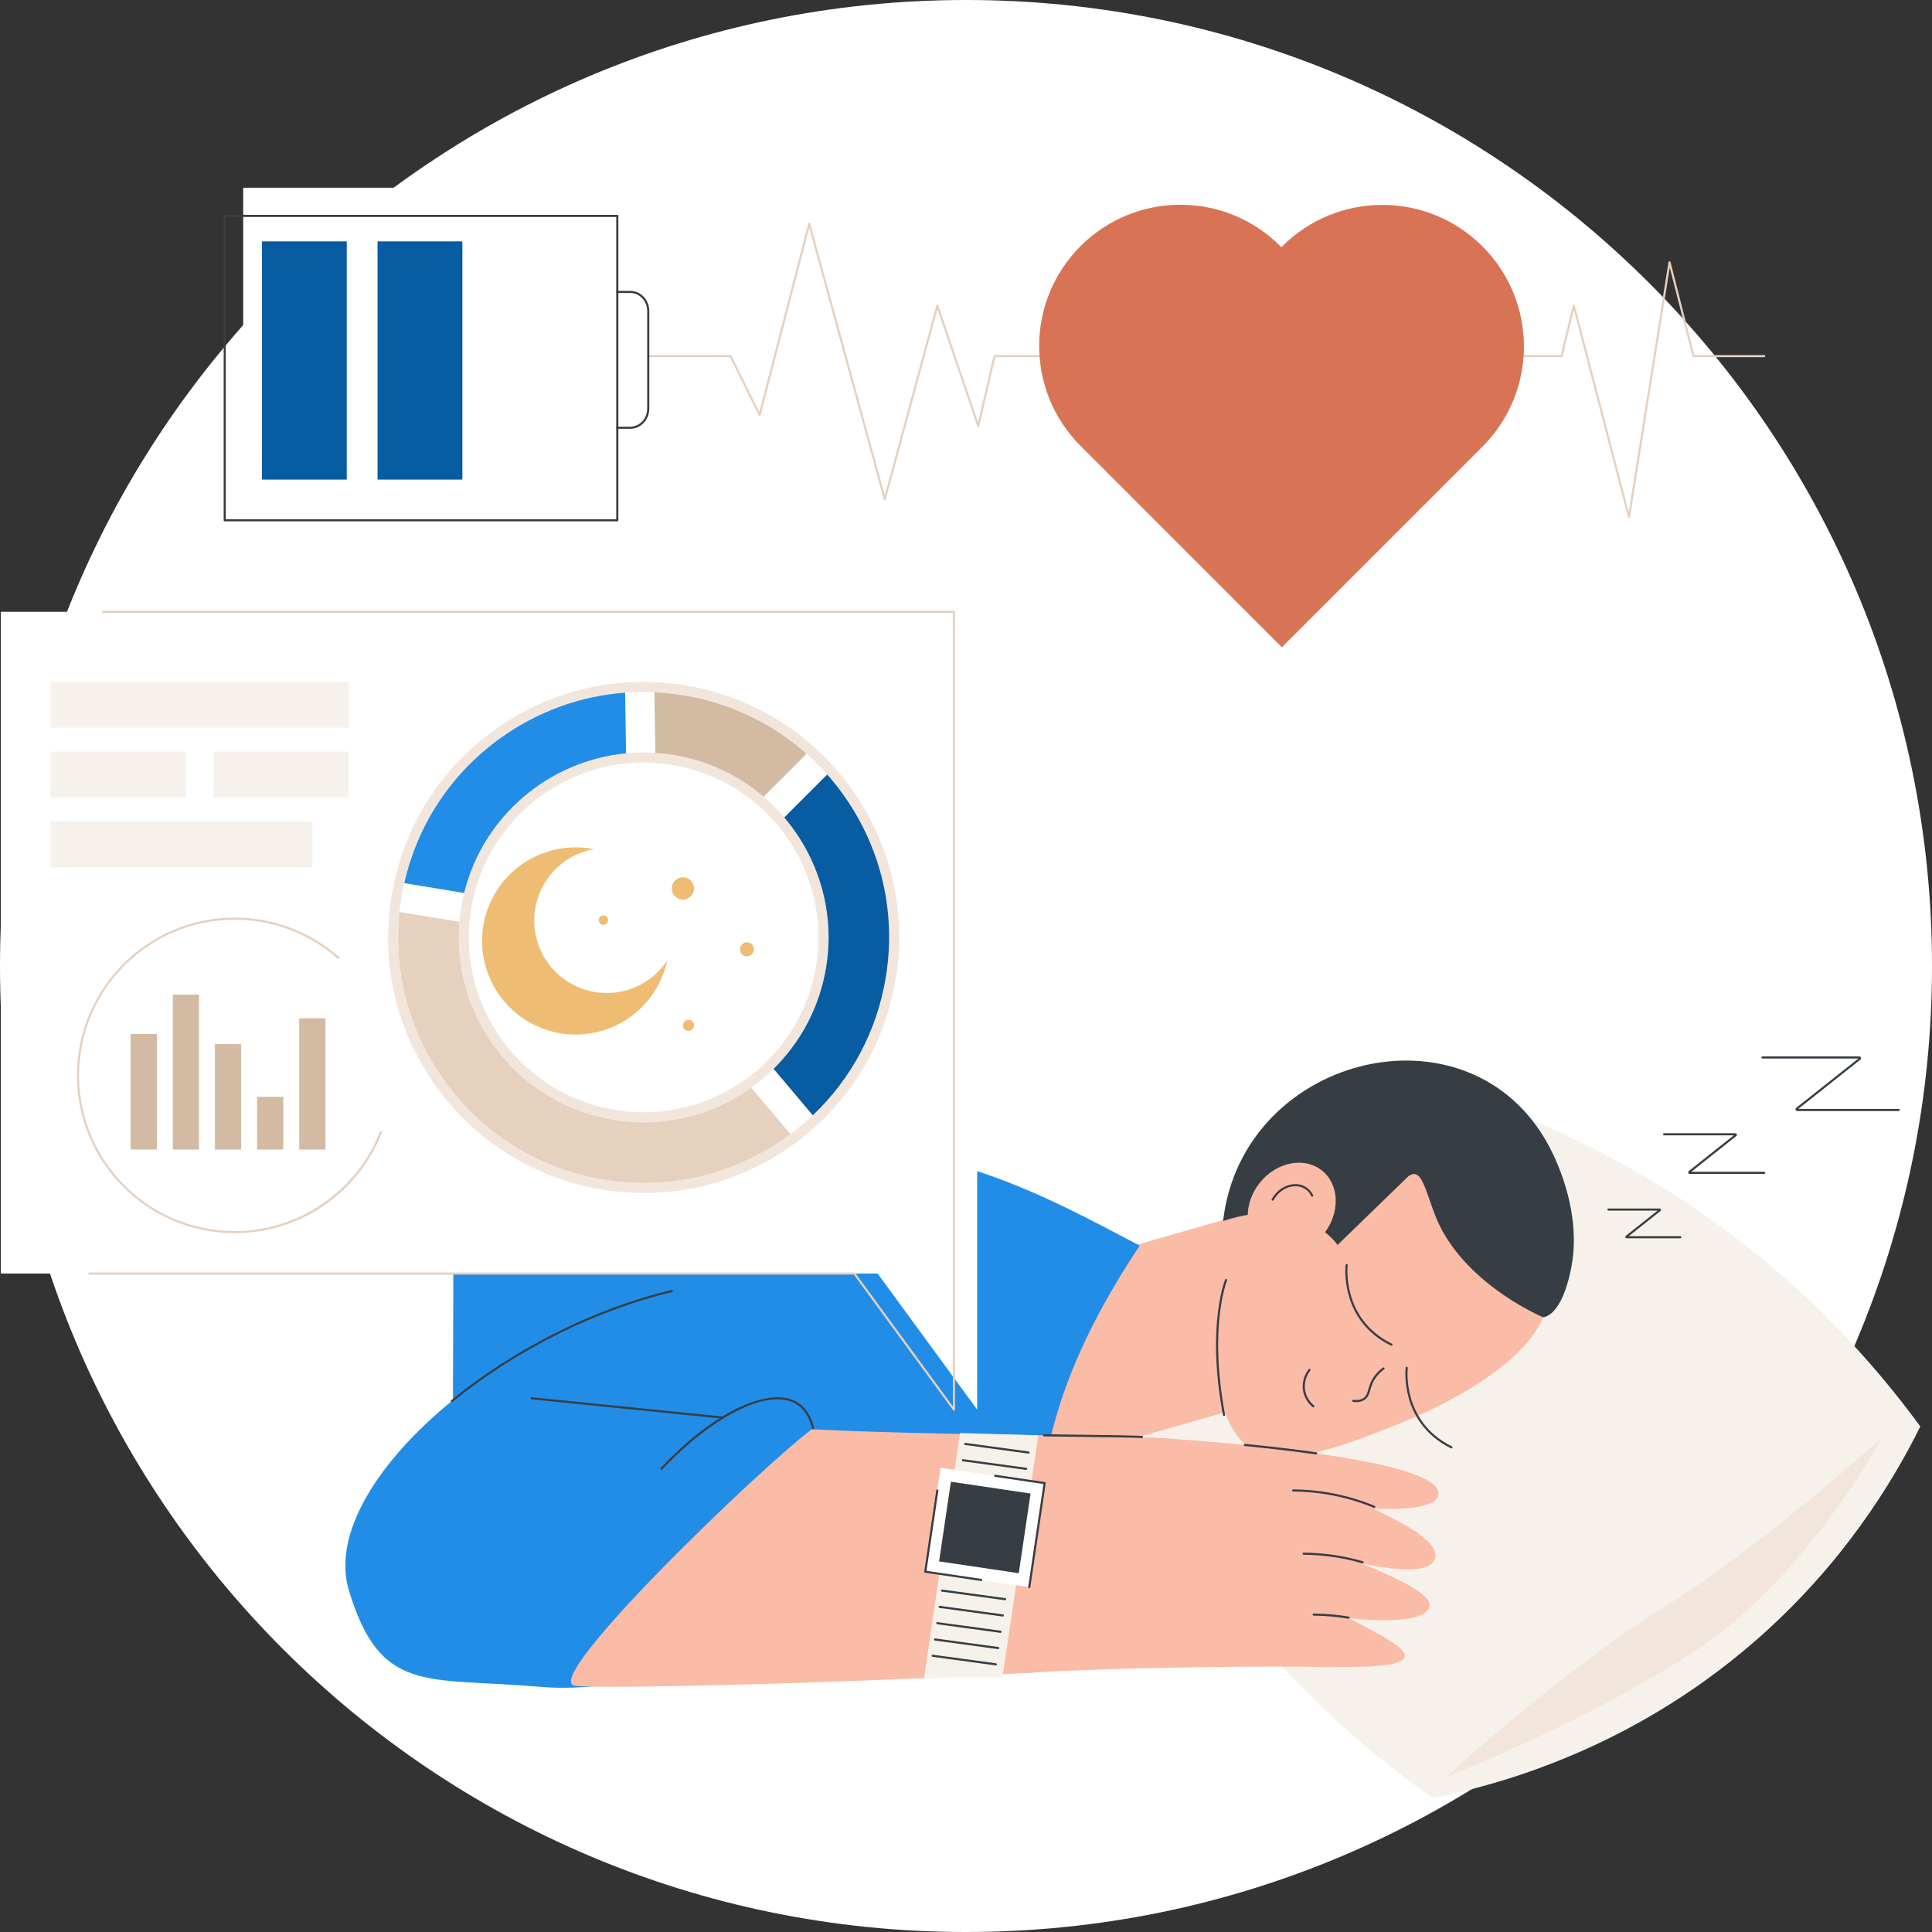 <?xml version="1.0" encoding="UTF-8"?> <svg xmlns="http://www.w3.org/2000/svg" width="1830" height="1830" viewBox="0 0 1830 1830" fill="none"><rect x="0" y="0" width="1830" height="1830" fill="#333333" stroke="none"/> <g clip-path="url(#clip0_1698_860)"> <path d="M915 1830C1420.34 1830 1830 1420.34 1830 915C1830 409.659 1420.34 0 915 0C409.659 0 0 409.659 0 915C0 1420.34 409.659 1830 915 1830Z" fill="white"></path> <path d="M1440.36 1056.42C1506.95 1083.42 1598.33 1129.78 1689.46 1209.64C1745.32 1258.58 1787.58 1308.28 1818.92 1351.16C1793.36 1402.76 1745.71 1482.18 1661.57 1555.15C1543.61 1657.44 1418.68 1690.9 1357.25 1703C1298.81 1662.22 1215.05 1593.27 1140.46 1486.65C1079.36 1399.31 1062.37 1383.07 969.6 1284.83C1108.04 1218.76 1301.91 1122.5 1440.36 1056.43V1056.42Z" fill="#F7F1EB"></path> <path d="M1783.16 1360.89C1783.16 1360.89 1712.4 1493.02 1607.49 1562.45C1502.58 1631.88 1369.79 1683.06 1369.79 1683.06C1369.79 1683.06 1480.4 1581.6 1576.47 1521.98C1672.54 1462.36 1783.15 1360.9 1783.15 1360.9L1783.16 1360.89Z" fill="#F2E6DC"></path> <path d="M1591.61 1172.91H1540.92C1540.34 1172.91 1539.83 1172.54 1539.64 1172C1539.45 1171.45 1539.63 1170.85 1540.08 1170.49L1570.07 1146.69H1523.51C1522.96 1146.69 1522.51 1146.24 1522.51 1145.69C1522.51 1145.14 1522.96 1144.69 1523.51 1144.69H1571.91C1572.49 1144.69 1573 1145.06 1573.19 1145.6C1573.38 1146.15 1573.2 1146.75 1572.75 1147.11L1542.76 1170.91H1591.61C1592.16 1170.91 1592.61 1171.36 1592.61 1171.91C1592.61 1172.46 1592.16 1172.91 1591.61 1172.91Z" fill="#363E44"></path> <path d="M1671.11 1111.91H1600.55C1599.9 1111.91 1599.35 1111.52 1599.13 1110.9C1598.92 1110.29 1599.11 1109.63 1599.61 1109.23L1642.24 1075.41H1576.31C1575.76 1075.41 1575.31 1074.96 1575.31 1074.41C1575.31 1073.86 1575.76 1073.41 1576.31 1073.41H1643.68C1644.33 1073.41 1644.88 1073.81 1645.1 1074.42C1645.32 1075.03 1645.12 1075.69 1644.62 1076.09L1601.99 1109.91H1671.11C1671.66 1109.91 1672.11 1110.36 1672.11 1110.91C1672.11 1111.46 1671.66 1111.91 1671.11 1111.91Z" fill="#363E44"></path> <path d="M1798.49 1052.36H1702.41C1701.69 1052.36 1701.06 1051.92 1700.83 1051.23C1700.6 1050.54 1700.8 1049.81 1701.37 1049.36L1760.22 1002.66H1669.41C1668.86 1002.66 1668.41 1002.21 1668.41 1001.66C1668.41 1001.11 1668.86 1000.66 1669.41 1000.66H1761.14C1761.86 1000.66 1762.49 1001.1 1762.73 1001.79C1762.97 1002.47 1762.76 1003.21 1762.19 1003.66L1703.34 1050.36H1798.5C1799.05 1050.36 1799.5 1050.81 1799.5 1051.36C1799.5 1051.91 1799.05 1052.36 1798.5 1052.36H1798.49Z" fill="#363E44"></path> <path d="M1081.43 1177.69L1167.2 1153.17C1213.81 1139.84 1262.4 1166.83 1275.73 1213.44C1289.06 1260.06 1262.07 1308.65 1215.46 1321.97L980.03 1389.27C980.03 1389.27 1034.82 1191.01 1081.44 1177.68L1081.43 1177.69Z" fill="#FABBA7"></path> <path d="M1426.32 1155.62C1429.64 1161 1482.6 1196.86 1461.63 1247.69C1446.03 1285.51 1390.23 1321.91 1328.18 1347.38C1255.11 1377.37 1206.81 1390.25 1183.27 1371.61C1136.67 1334.71 1147.28 1229.68 1191.18 1163.06C1222.87 1114.97 1281.73 1089.71 1339.41 1095.66C1396.94 1101.59 1424.18 1152.2 1426.31 1155.63L1426.32 1155.62Z" fill="#FABBA7"></path> <path d="M1158.48 1156.6C1234.55 1131.1 1266.97 1179.2 1266.97 1179.2L1333.97 1114.22C1349.16 1102.69 1351.16 1138.96 1366.55 1166.47C1397.04 1220.98 1461.65 1247.68 1461.65 1247.68C1461.65 1247.68 1479.06 1248.08 1488.3 1200.8C1495.52 1163.84 1485.97 1124.67 1471.01 1093.14C1400.11 943.73 1177.14 995.76 1158.5 1156.6H1158.48Z" fill="#363E44"></path> <path d="M1253.9 1168.73C1238.13 1188.57 1211.75 1193.84 1194.98 1180.51C1178.21 1167.18 1177.41 1140.29 1193.18 1120.45C1208.95 1100.61 1235.33 1095.34 1252.1 1108.67C1268.87 1122 1269.67 1148.89 1253.9 1168.73Z" fill="#FABBA7"></path> <path d="M1205.5 1137.25C1205.34 1137.25 1205.17 1137.21 1205.02 1137.13C1204.54 1136.86 1204.36 1136.26 1204.62 1135.77C1205.4 1134.35 1206.31 1132.98 1207.33 1131.7C1211.35 1126.64 1216.81 1123.21 1222.7 1122.03C1228.65 1120.84 1234.32 1122.09 1238.68 1125.56C1240.88 1127.31 1242.62 1129.52 1243.83 1132.13C1244.06 1132.63 1243.84 1133.23 1243.34 1133.46C1242.84 1133.69 1242.24 1133.48 1242.01 1132.97C1240.93 1130.65 1239.39 1128.68 1237.43 1127.12C1233.54 1124.03 1228.45 1122.92 1223.09 1123.99C1217.67 1125.07 1212.63 1128.25 1208.9 1132.95C1207.95 1134.14 1207.1 1135.42 1206.38 1136.74C1206.2 1137.07 1205.86 1137.26 1205.5 1137.26V1137.25Z" fill="#363E44"></path> <path d="M1284.63 1328.11C1283.67 1328.11 1282.66 1328.04 1281.6 1327.9C1281.05 1327.83 1280.67 1327.33 1280.74 1326.78C1280.81 1326.23 1281.3 1325.85 1281.86 1325.92C1286.02 1326.47 1289.35 1325.83 1291.75 1324.04C1294.29 1322.15 1295.07 1319.44 1296.06 1316.01C1296.84 1313.33 1297.71 1310.28 1299.6 1306.86C1302 1302.5 1305.46 1298.64 1309.88 1295.4C1310.33 1295.07 1310.95 1295.17 1311.28 1295.61C1311.61 1296.05 1311.51 1296.68 1311.07 1297.01C1306.89 1300.09 1303.62 1303.73 1301.35 1307.83C1299.57 1311.06 1298.73 1313.98 1297.98 1316.57C1296.93 1320.21 1296.02 1323.36 1292.94 1325.65C1290.74 1327.29 1287.95 1328.12 1284.62 1328.12L1284.63 1328.11Z" fill="#363E44"></path> <path d="M1244.05 1333.1C1243.83 1333.1 1243.61 1333.03 1243.42 1332.88C1241.04 1330.95 1235.37 1325.49 1234.14 1316.46C1232.77 1306.4 1237.94 1299.02 1239.55 1297C1239.89 1296.57 1240.52 1296.5 1240.96 1296.84C1241.39 1297.19 1241.46 1297.81 1241.12 1298.25C1239.63 1300.11 1234.86 1306.91 1236.13 1316.19C1237.27 1324.51 1242.49 1329.55 1244.69 1331.33C1245.12 1331.68 1245.19 1332.31 1244.84 1332.74C1244.64 1332.98 1244.35 1333.11 1244.06 1333.11L1244.05 1333.1Z" fill="#363E44"></path> <path d="M1159.39 1341.26C1158.92 1341.26 1158.5 1340.93 1158.41 1340.44C1142.59 1256 1160.25 1212.5 1160.43 1212.07C1160.64 1211.56 1161.23 1211.32 1161.74 1211.54C1162.25 1211.75 1162.49 1212.34 1162.28 1212.85C1162.1 1213.27 1144.68 1256.29 1160.38 1340.07C1160.48 1340.61 1160.12 1341.14 1159.58 1341.24C1159.52 1341.25 1159.46 1341.26 1159.39 1341.26Z" fill="#363E44"></path> <path d="M1317.98 1274.67C1317.83 1274.67 1317.68 1274.64 1317.54 1274.57C1292.06 1262.11 1281.73 1241.99 1277.55 1227.31C1273.03 1211.42 1274.5 1198.68 1274.57 1198.14C1274.64 1197.59 1275.13 1197.2 1275.68 1197.27C1276.23 1197.34 1276.62 1197.83 1276.55 1198.38C1276.53 1198.51 1275.06 1211.32 1279.49 1226.83C1283.56 1241.09 1293.62 1260.64 1318.41 1272.76C1318.91 1273 1319.11 1273.6 1318.87 1274.1C1318.7 1274.45 1318.34 1274.66 1317.97 1274.66L1317.98 1274.67Z" fill="#363E44"></path> <path d="M1374.87 1371.94C1374.72 1371.94 1374.57 1371.91 1374.43 1371.84C1348.95 1359.38 1338.62 1339.26 1334.44 1324.58C1329.92 1308.69 1331.39 1295.95 1331.46 1295.41C1331.53 1294.86 1332.03 1294.47 1332.57 1294.54C1333.12 1294.61 1333.51 1295.1 1333.44 1295.65C1333.42 1295.78 1331.95 1308.59 1336.38 1324.1C1340.45 1338.36 1350.51 1357.91 1375.3 1370.03C1375.8 1370.27 1376 1370.87 1375.76 1371.37C1375.59 1371.72 1375.23 1371.93 1374.86 1371.93L1374.87 1371.94Z" fill="#363E44"></path> <path d="M1079.55 1179.86C986.09 1130.83 898.05 1080.88 732.34 1079.35C617.56 1078.29 547.64 1101.32 429.64 1149.77C429.64 1149.77 428.2 1434.84 429.64 1577.09C621.43 1581.86 747.53 1593.11 985.06 1583.88C990.81 1470.6 952.12 1370.94 1079.55 1179.86Z" fill="#228DE6"></path> <path d="M732.77 1212.47C537.28 1205.26 295.49 1391.46 330.53 1506.61C360.54 1605.22 403.3 1588.45 511.09 1597.73C677.82 1612.08 875.96 1460.11 840.53 1355.75C826.02 1313 798.74 1214.91 732.77 1212.47Z" fill="#228DE6"></path> <path d="M427.96 1328.1C427.67 1328.1 427.38 1327.97 427.18 1327.73C426.83 1327.3 426.89 1326.67 427.32 1326.32C487.44 1277.23 563.53 1239.16 636.08 1221.89C636.62 1221.76 637.16 1222.09 637.28 1222.63C637.41 1223.17 637.08 1223.71 636.54 1223.83C564.28 1241.03 488.48 1278.95 428.59 1327.86C428.4 1328.01 428.18 1328.09 427.96 1328.09V1328.1Z" fill="#363E44"></path> <path d="M626.46 1392.28C626.21 1392.28 625.97 1392.19 625.77 1392.01C625.37 1391.63 625.35 1391 625.73 1390.6C651.19 1363.55 677.5 1343.41 701.8 1332.34C725.18 1321.7 744.78 1320.63 757 1329.34C764.02 1334.34 768.91 1342.66 771.55 1354.07C771.67 1354.61 771.34 1355.15 770.8 1355.27C770.26 1355.4 769.73 1355.06 769.6 1354.52C767.08 1343.6 762.45 1335.68 755.84 1330.97C731.14 1313.36 677.04 1339.01 627.19 1391.97C626.99 1392.18 626.73 1392.28 626.46 1392.28Z" fill="#363E44"></path> <path d="M684.46 1343.75C684.46 1343.75 684.39 1343.75 684.36 1343.75L503.52 1325.48C502.97 1325.42 502.57 1324.93 502.63 1324.38C502.69 1323.83 503.17 1323.44 503.73 1323.49L684.57 1341.76C685.12 1341.82 685.52 1342.31 685.46 1342.86C685.41 1343.38 684.97 1343.76 684.47 1343.76L684.46 1343.75Z" fill="#363E44"></path> <path d="M769.03 1353.78C872.99 1359.2 1052.29 1359.86 1076.24 1360.87C1121.02 1362.77 1361.09 1379.22 1362.48 1414.12C1363.14 1430.8 1316.75 1429.72 1301.07 1428.9C1313.4 1435.8 1363.63 1457.19 1359.5 1475.43C1354.64 1496.87 1290.89 1480.55 1289.74 1480.92C1302.97 1486.66 1356.61 1507.39 1354.05 1521.19C1350.71 1539.14 1295.02 1534.82 1278.41 1532.76C1279.87 1535.24 1333.08 1558.18 1330.58 1569.08C1327.81 1581.16 1275.79 1578.38 1255.08 1579.19C1215.29 1577.53 1060.31 1579.38 985.07 1583.86C808.36 1594.38 564.79 1600.13 544.36 1596.74C510.8 1591.18 723.89 1386.96 769.04 1353.77L769.03 1353.78Z" fill="#FABBA7"></path> <path d="M1246.7 1377.64C1246.7 1377.64 1246.61 1377.64 1246.56 1377.64C1226.3 1374.78 1203.6 1372.1 1179.09 1369.66C1178.54 1369.61 1178.14 1369.12 1178.19 1368.57C1178.24 1368.02 1178.74 1367.62 1179.28 1367.67C1203.81 1370.1 1226.54 1372.79 1246.83 1375.66C1247.38 1375.74 1247.76 1376.24 1247.68 1376.79C1247.61 1377.29 1247.18 1377.65 1246.69 1377.65L1246.7 1377.64Z" fill="#363E44"></path> <path d="M1081.66 1362.13C1081.66 1362.13 1081.63 1362.13 1081.61 1362.13C1079.58 1362.03 1077.77 1361.94 1076.2 1361.88C1069.17 1361.58 1048.81 1361.32 1020.64 1360.95C1010.88 1360.82 1000.21 1360.68 988.86 1360.53C988.31 1360.53 987.87 1360.07 987.87 1359.52C987.87 1358.97 988.3 1358.54 988.88 1358.53C1000.22 1358.69 1010.9 1358.83 1020.66 1358.95C1048.85 1359.32 1069.22 1359.59 1076.28 1359.89C1077.86 1359.96 1079.67 1360.04 1081.71 1360.14C1082.26 1360.17 1082.69 1360.64 1082.66 1361.19C1082.63 1361.72 1082.19 1362.14 1081.66 1362.14V1362.13Z" fill="#363E44"></path> <path d="M1301.69 1428.27C1301.56 1428.27 1301.43 1428.25 1301.31 1428.19C1292.68 1424.62 1283.73 1421.63 1274.71 1419.29C1258.51 1415.09 1241.74 1412.89 1224.86 1412.76C1224.31 1412.76 1223.86 1412.3 1223.87 1411.75C1223.87 1411.2 1224.33 1410.76 1224.88 1410.76C1241.92 1410.89 1258.86 1413.11 1275.21 1417.35C1284.31 1419.71 1293.35 1422.73 1302.07 1426.34C1302.58 1426.55 1302.82 1427.14 1302.61 1427.65C1302.45 1428.04 1302.08 1428.27 1301.69 1428.27Z" fill="#363E44"></path> <path d="M1290.68 1480.82C1290.59 1480.82 1290.49 1480.81 1290.4 1480.78C1288.49 1480.22 1286.55 1479.69 1284.63 1479.19C1268.43 1474.99 1251.66 1472.79 1234.78 1472.66C1234.23 1472.66 1233.78 1472.2 1233.79 1471.65C1233.79 1471.1 1234.24 1470.66 1234.79 1470.66C1251.83 1470.79 1268.77 1473.01 1285.12 1477.25C1287.06 1477.75 1289.02 1478.29 1290.94 1478.85C1291.47 1479 1291.77 1479.56 1291.62 1480.09C1291.49 1480.53 1291.09 1480.81 1290.66 1480.81L1290.68 1480.82Z" fill="#363E44"></path> <path d="M1277.34 1533.24C1277.28 1533.24 1277.23 1533.24 1277.17 1533.23C1266.39 1531.4 1255.34 1530.43 1244.32 1530.34C1243.77 1530.34 1243.32 1529.88 1243.33 1529.33C1243.33 1528.78 1243.78 1528.34 1244.33 1528.34C1255.45 1528.43 1266.61 1529.4 1277.5 1531.25C1278.05 1531.34 1278.41 1531.86 1278.32 1532.4C1278.24 1532.89 1277.81 1533.23 1277.33 1533.23L1277.34 1533.24Z" fill="#363E44"></path> <path d="M949.5 1588.92L875.32 1588.96L909.29 1357.39L983.47 1359.56L949.5 1588.92Z" fill="#F7F1EB"></path> <path d="M989.36 1404.9L890.906 1390.3L876.315 1488.76L974.769 1503.35L989.36 1404.9Z" fill="white"></path> <path d="M929.4 1497.54C929.4 1497.54 929.3 1497.54 929.25 1497.53L876.31 1489.69C876.05 1489.65 875.81 1489.51 875.65 1489.3C875.49 1489.09 875.42 1488.82 875.46 1488.56L886.86 1411.63C886.94 1411.08 887.45 1410.71 888 1410.79C888.55 1410.87 888.92 1411.38 888.84 1411.93L877.59 1487.87L929.54 1495.56C930.09 1495.64 930.46 1496.15 930.38 1496.7C930.31 1497.2 929.88 1497.55 929.39 1497.55L929.4 1497.54Z" fill="#363E44"></path> <path d="M974.92 1504.28C974.92 1504.28 974.82 1504.28 974.77 1504.27C974.22 1504.19 973.85 1503.68 973.93 1503.13L988.37 1405.66L942.48 1398.86C941.93 1398.78 941.56 1398.27 941.64 1397.72C941.72 1397.17 942.23 1396.8 942.78 1396.88L989.66 1403.82C990.21 1403.9 990.58 1404.41 990.5 1404.96L975.92 1503.42C975.85 1503.92 975.42 1504.27 974.93 1504.27L974.92 1504.28Z" fill="#363E44"></path> <path d="M976.174 1414.68L900.698 1403.49L889.513 1478.97L964.988 1490.15L976.174 1414.68Z" fill="#363E44"></path> <path d="M971.96 1392.28C971.96 1392.28 971.87 1392.28 971.82 1392.28L911.96 1384.14C911.41 1384.07 911.03 1383.56 911.1 1383.01C911.17 1382.46 911.68 1382.08 912.23 1382.15L972.09 1390.29C972.64 1390.36 973.02 1390.87 972.95 1391.42C972.88 1391.92 972.45 1392.29 971.96 1392.29V1392.28Z" fill="#363E44"></path> <path d="M974.17 1376.84C974.17 1376.84 974.08 1376.84 974.03 1376.84L914.17 1368.7C913.62 1368.63 913.24 1368.12 913.31 1367.57C913.39 1367.02 913.88 1366.64 914.44 1366.71L974.3 1374.85C974.85 1374.92 975.23 1375.43 975.16 1375.98C975.09 1376.48 974.66 1376.85 974.17 1376.85V1376.84Z" fill="#363E44"></path> <path d="M949.92 1531.18C949.92 1531.18 949.83 1531.18 949.78 1531.18L889.92 1523.04C889.37 1522.97 888.99 1522.46 889.06 1521.91C889.13 1521.36 889.64 1520.98 890.19 1521.05L950.05 1529.19C950.6 1529.26 950.98 1529.77 950.91 1530.32C950.84 1530.82 950.41 1531.19 949.92 1531.19V1531.18Z" fill="#363E44"></path> <path d="M952.12 1515.75C952.12 1515.75 952.03 1515.75 951.98 1515.75L892.12 1507.61C891.57 1507.54 891.19 1507.03 891.26 1506.48C891.34 1505.93 891.84 1505.55 892.39 1505.62L952.25 1513.76C952.8 1513.83 953.18 1514.34 953.11 1514.89C953.04 1515.39 952.61 1515.76 952.12 1515.76V1515.75Z" fill="#363E44"></path> <path d="M945.51 1562.05C945.51 1562.05 945.42 1562.05 945.37 1562.05L885.51 1553.91C884.96 1553.84 884.58 1553.33 884.65 1552.78C884.72 1552.23 885.23 1551.85 885.78 1551.92L945.64 1560.06C946.19 1560.13 946.57 1560.64 946.5 1561.19C946.43 1561.69 946 1562.06 945.51 1562.06V1562.05Z" fill="#363E44"></path> <path d="M947.71 1546.62C947.71 1546.62 947.62 1546.62 947.57 1546.62L887.71 1538.48C887.16 1538.41 886.78 1537.9 886.85 1537.35C886.93 1536.8 887.43 1536.42 887.98 1536.49L947.84 1544.63C948.39 1544.7 948.77 1545.21 948.7 1545.76C948.63 1546.26 948.2 1546.63 947.71 1546.63V1546.62Z" fill="#363E44"></path> <path d="M943.3 1577.48C943.3 1577.48 943.21 1577.48 943.16 1577.48L883.3 1569.34C882.75 1569.27 882.37 1568.76 882.44 1568.21C882.52 1567.66 883.02 1567.28 883.57 1567.35L943.43 1575.49C943.98 1575.56 944.36 1576.07 944.29 1576.62C944.22 1577.12 943.79 1577.49 943.3 1577.49V1577.48Z" fill="#363E44"></path> <path d="M925.58 1335.19L831.28 1206.29H0.84V579.52H925.58V1335.19Z" fill="white"></path> <path d="M903.54 1336.19C903.23 1336.19 902.92 1336.04 902.73 1335.78L808.73 1207.29H84.85C84.3 1207.29 83.85 1206.84 83.85 1206.29C83.85 1205.74 84.3 1205.29 84.85 1205.29H809.23C809.55 1205.29 809.85 1205.44 810.04 1205.7L902.54 1332.13V580.52H97.78C97.23 580.52 96.78 580.07 96.78 579.52C96.78 578.97 97.23 578.52 97.78 578.52H903.54C904.09 578.52 904.54 578.97 904.54 579.52V1335.19C904.54 1335.62 904.26 1336.01 903.85 1336.14C903.75 1336.17 903.64 1336.19 903.54 1336.19Z" fill="#E6D0BE"></path> <path d="M624.15 931.73C627.79 924.64 630.37 917.29 631.97 909.86C612.92 938.67 574.84 949.14 543.39 933.01C509.64 915.7 496.31 874.31 513.62 840.55C523.78 820.74 542.23 807.98 562.57 804.3C524.7 796.75 484.89 814.75 466.39 850.81C444.05 894.37 461.25 947.8 504.81 970.15C548.37 992.49 601.8 975.29 624.15 931.73Z" fill="#EFBC73"></path> <path d="M646.88 852.09C652.712 852.09 657.44 847.362 657.44 841.53C657.44 835.698 652.712 830.97 646.88 830.97C641.048 830.97 636.32 835.698 636.32 841.53C636.32 847.362 641.048 852.09 646.88 852.09Z" fill="#EFBC73"></path> <path d="M652.15 976.51C655.06 976.51 657.42 974.15 657.42 971.24C657.42 968.329 655.06 965.97 652.15 965.97C649.239 965.97 646.88 968.329 646.88 971.24C646.88 974.15 649.239 976.51 652.15 976.51Z" fill="#EFBC73"></path> <path d="M576.01 871.53C576.01 873.98 574.03 875.96 571.58 875.96C569.13 875.96 567.15 873.98 567.15 871.53C567.15 869.08 569.13 867.1 571.58 867.1C574.03 867.1 576.01 869.08 576.01 871.53Z" fill="#EFBC73"></path> <path d="M707.54 905.82C711.213 905.82 714.19 902.842 714.19 899.169C714.19 895.497 711.213 892.52 707.54 892.52C703.867 892.52 700.89 895.497 700.89 899.169C700.89 902.842 703.867 905.82 707.54 905.82Z" fill="#EFBC73"></path> <path d="M412.95 1028.95C375.28 976.41 360.33 912.35 370.85 848.56C381.37 784.77 416.1 728.9 468.64 691.24C521.18 653.57 585.24 638.62 649.03 649.14C712.82 659.66 768.69 694.39 806.35 746.93C844.02 799.47 858.97 863.54 848.45 927.32C837.93 991.11 803.2 1046.98 750.66 1084.64C698.12 1122.31 634.06 1137.26 570.27 1126.74C506.48 1116.22 450.61 1081.49 412.95 1028.95ZM446.26 860.99C431.4 951.09 492.62 1036.47 582.71 1051.33C672.81 1066.19 758.19 1004.97 773.05 914.88C787.91 824.78 726.69 739.4 636.6 724.54C546.5 709.68 461.12 770.9 446.26 860.99Z" fill="#F2E6DC"></path> <path d="M420.71 1023.38C384.53 972.91 370.17 911.38 380.27 850.11C390.37 788.84 423.73 735.18 474.2 699C524.67 662.82 586.2 648.46 647.47 658.56C708.74 668.66 762.4 702.02 798.58 752.49C834.76 802.96 849.12 864.49 839.02 925.76C828.92 987.03 795.56 1040.7 745.09 1076.87C694.62 1113.05 633.09 1127.41 571.82 1117.31C510.55 1107.21 456.88 1073.85 420.71 1023.38ZM436.83 859.44C421.12 954.73 485.86 1045.04 581.15 1060.76C676.44 1076.47 766.75 1011.73 782.47 916.44C798.18 821.15 733.44 730.84 638.15 715.12C542.86 699.41 452.55 764.15 436.83 859.44Z" fill="white"></path> <path d="M593.04 713.56C520.28 720.51 457.64 772.85 439.63 845.86L382.95 836.51C395.48 780.92 427.51 732.47 474.21 699C509.41 673.76 550.01 659.16 592.13 656.05L593.04 713.56Z" fill="#228DE6"></path> <path d="M435.12 873.191C427.45 963.271 490.46 1045.8 581.16 1060.75C628.78 1068.6 675.15 1056.36 711.59 1030.27L748.68 1074.24C747.5 1075.12 746.31 1076.01 745.11 1076.87C694.64 1113.05 633.11 1127.41 571.84 1117.31C510.57 1107.21 456.9 1073.85 420.73 1023.38C387.25 976.681 372.47 920.511 378.45 863.851L435.13 873.201L435.12 873.191Z" fill="#E6D0BE"></path> <path d="M723.29 754.71C699.83 734.63 670.78 720.5 638.15 715.12C632.32 714.16 626.51 713.5 620.74 713.13L619.83 655.66C629.03 656.08 638.25 657.04 647.48 658.56C691.46 665.81 731.52 685.05 764.01 713.99L723.3 754.71H723.29Z" fill="#D3BBA3"></path> <path d="M798.59 752.49C834.77 802.96 849.13 864.49 839.03 925.76C830.69 976.35 806.47 1021.75 769.88 1056.41L732.77 1012.41C758.2 987.32 776.23 954.29 782.48 916.43C791.2 863.56 775.14 812.24 742.85 774.32L783.55 733.62C788.85 739.61 793.87 745.9 798.59 752.48V752.49Z" fill="#075CA2"></path> <path d="M222.34 1168.08C139.92 1168.08 72.87 1101.03 72.87 1018.61C72.87 936.19 139.92 869.14 222.34 869.14C258.85 869.14 294.01 882.45 321.33 906.61C321.74 906.98 321.78 907.61 321.42 908.02C321.05 908.43 320.42 908.47 320.01 908.11C293.05 884.27 258.37 871.14 222.35 871.14C141.04 871.14 74.88 937.29 74.88 1018.61C74.88 1099.93 141.03 1166.08 222.35 1166.08C282.76 1166.08 338.03 1128.25 359.88 1071.94C360.08 1071.43 360.66 1071.17 361.17 1071.37C361.69 1071.57 361.94 1072.15 361.74 1072.66C350.96 1100.45 332.28 1124.19 307.73 1141.3C282.61 1158.81 253.08 1168.07 222.35 1168.07L222.34 1168.08Z" fill="#E6D0BE"></path> <path d="M283.44 1088.85H308.28V964.49H283.44V1088.85Z" fill="#D3BBA3"></path> <path d="M243.52 1088.85H268.36V1038.92H243.52V1088.85Z" fill="#D3BBA3"></path> <path d="M203.59 1088.85H228.43V988.99H203.59V1088.85Z" fill="#D3BBA3"></path> <path d="M163.67 1088.85H188.51L188.51 942.12H163.67L163.67 1088.85Z" fill="#D3BBA3"></path> <path d="M123.76 1088.84H148.6V979.399H123.76L123.76 1088.84Z" fill="#D3BBA3"></path> <path d="M330.53 645.85H47.96V689.25H330.53V645.85Z" fill="#F7F1EB"></path> <path d="M295.86 778.14H47.96V821.54H295.86V778.14Z" fill="#F7F1EB"></path> <path d="M176.09 712H47.96V755.4H176.09V712Z" fill="#F7F1EB"></path> <path d="M330.43 712H202.3V755.4H330.43V712Z" fill="#F7F1EB"></path> <path d="M1543 490.77C1542.55 490.77 1542.15 490.46 1542.03 490.02L1490.77 293.67L1480.06 337.55C1479.95 338 1479.55 338.31 1479.09 338.31H942.83L927.58 403.72C927.48 404.16 927.1 404.47 926.66 404.49C926.22 404.51 925.81 404.24 925.66 403.81L887.96 293L839.03 473.01C838.91 473.45 838.52 473.75 838.07 473.75C837.62 473.75 837.23 473.45 837.11 473.02L766.49 215.89L720.52 393.28C720.42 393.68 720.07 393.98 719.66 394.02C719.23 394.06 718.85 393.84 718.66 393.47L691.31 338.31H614.46C613.91 338.31 613.46 337.86 613.46 337.31C613.46 336.76 613.91 336.31 614.46 336.31H691.93C692.31 336.31 692.66 336.53 692.83 336.87L719.26 390.18L765.5 211.76C765.61 211.32 766.01 211.01 766.46 211.01C766.91 211.01 767.3 211.31 767.42 211.75L838.07 468.97L886.9 289.33C887.02 288.91 887.39 288.61 887.83 288.59C888.32 288.57 888.67 288.85 888.81 289.27L926.43 399.87L941.07 337.09C941.18 336.64 941.58 336.32 942.04 336.32H1478.31L1489.77 289.36C1489.88 288.92 1490.28 288.6 1490.73 288.6C1491.19 288.6 1491.58 288.91 1491.7 289.35L1542.76 484.91L1580.4 248.34C1580.47 247.87 1580.87 247.52 1581.34 247.5C1581.84 247.48 1582.24 247.79 1582.35 248.25L1604.84 336.33H1671.09C1671.64 336.33 1672.09 336.78 1672.09 337.33C1672.09 337.88 1671.64 338.33 1671.09 338.33H1604.06C1603.6 338.33 1603.2 338.02 1603.09 337.58L1581.6 253.44L1543.98 489.94C1543.91 490.41 1543.51 490.76 1543.04 490.78C1543.02 490.78 1543.01 490.78 1542.99 490.78L1543 490.77Z" fill="#E6D0BE"></path> <path d="M1023.51 233.119C1075.75 180.879 1160.45 180.879 1212.68 233.119L1213.73 234.159L1214.52 233.369C1266.9 180.989 1351.82 180.989 1404.19 233.369C1456.57 285.749 1456.57 370.669 1404.19 423.049L1214.17 613.069L1023.5 422.309C971.26 370.069 971.26 285.369 1023.5 233.129L1023.51 233.119Z" fill="#D87355"></path> <path d="M230.36 177.81L230.36 466.17H602.21V177.81H230.36Z" fill="white"></path> <path d="M584.71 493.829H212.87C212.32 493.829 211.87 493.379 211.87 492.829V204.479C211.87 203.929 212.32 203.479 212.87 203.479H584.72C585.27 203.479 585.72 203.929 585.72 204.479V492.829C585.72 493.379 585.27 493.829 584.72 493.829H584.71ZM213.86 491.829H583.71V205.479H213.87V491.829H213.86Z" fill="#363E44"></path> <path d="M328.46 228.63H248.09V454.26H328.46V228.63Z" fill="#075CA2"></path> <path d="M437.98 228.63H357.61V454.26H437.98V228.63Z" fill="#075CA2"></path> <path d="M597.03 406.16H584.54C583.99 406.16 583.54 405.71 583.54 405.16C583.54 404.61 583.99 404.16 584.54 404.16H597.03C605.85 404.16 613.03 396.47 613.03 387.01V294.67C613.03 285.21 605.85 277.52 597.03 277.52H584.54C583.99 277.52 583.54 277.07 583.54 276.52C583.54 275.97 583.99 275.52 584.54 275.52H597.03C606.96 275.52 615.03 284.11 615.03 294.67V387.01C615.03 397.57 606.95 406.16 597.03 406.16Z" fill="#363E44"></path> </g> <defs> <clipPath id="clip0_1698_860"> <rect width="1830" height="1830" fill="white"></rect> </clipPath> </defs> </svg> 